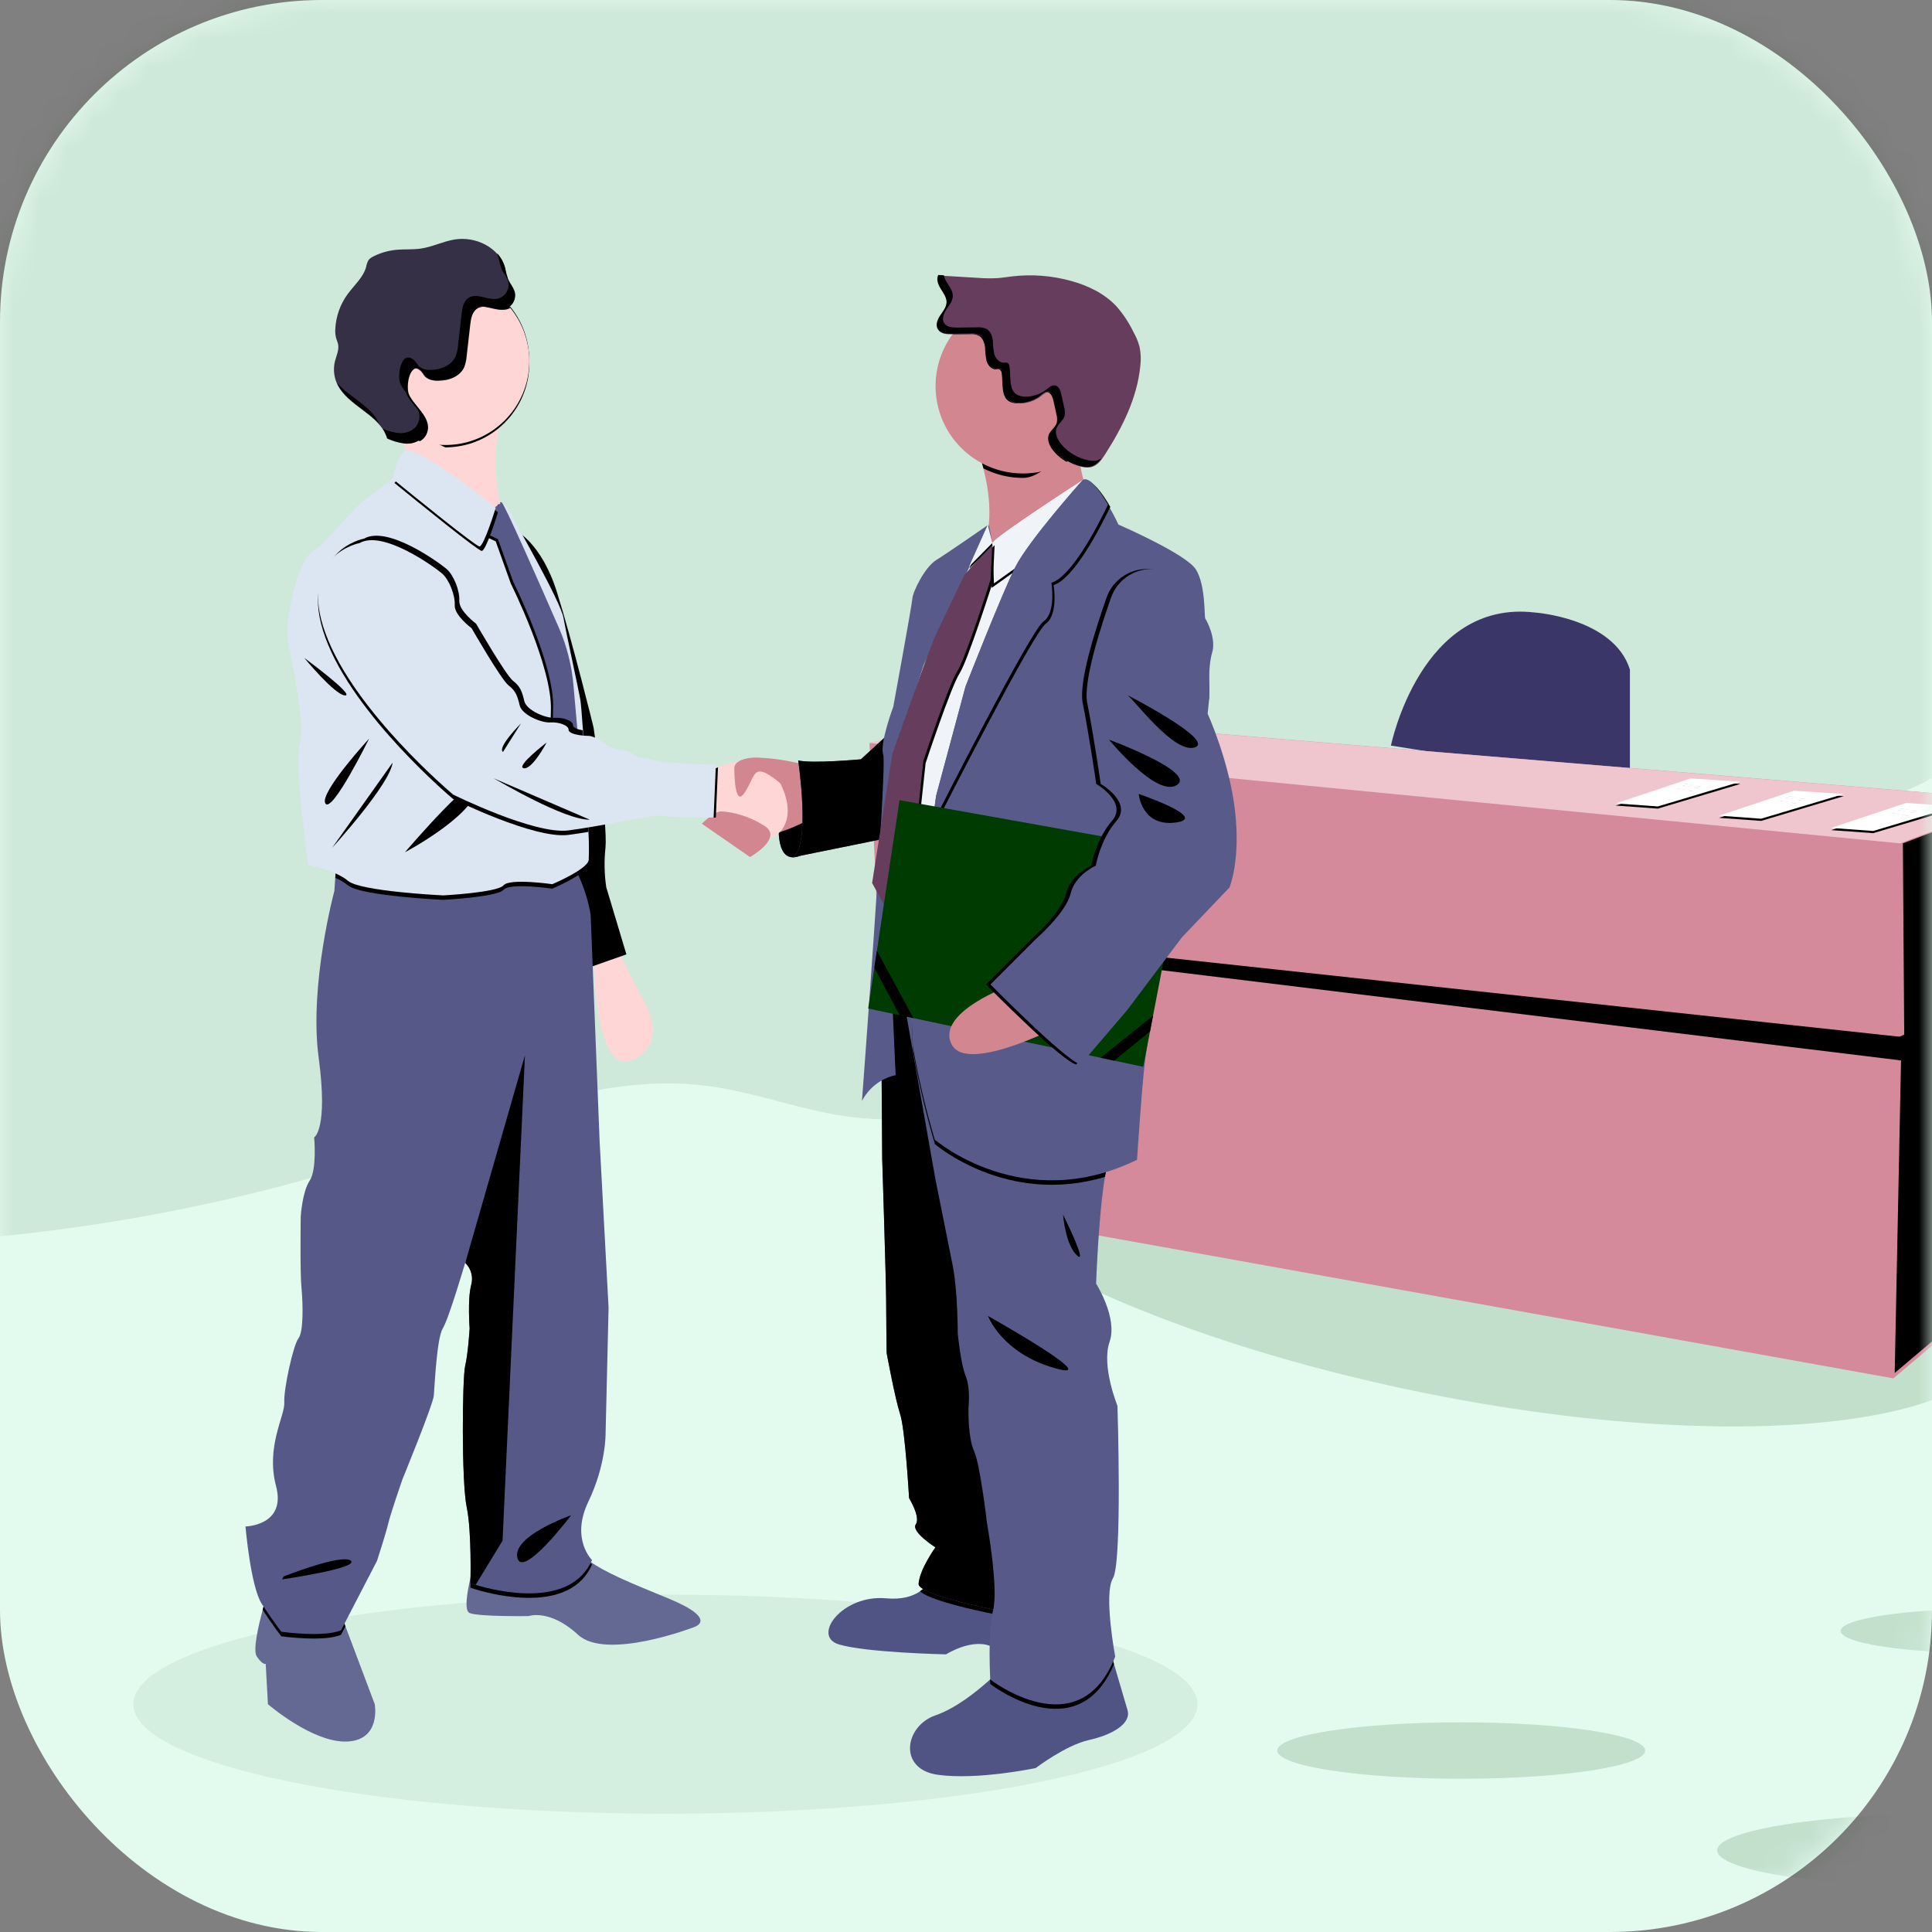 <?xml version="1.0" encoding="utf-8"?>
<svg xmlns="http://www.w3.org/2000/svg" height="72px" version="1.1" viewBox="0 0 72 72" width="72px">
    <rect x="0" y="0" width="72" height="72" fill="#808080" stroke="none"/>
    <title>illu: bike dealer</title>
    <defs>
        <rect height="72" id="path-1" rx="12" width="72" x="0" y="0"/>
        <path d="M8.054,0.1 C7.612,0.17 7.201,0.376 6.758,0.44 L6.758,0.44 C6.439,0.485 6.115,0.455 5.795,0.488 L5.795,0.488 C5.498,0.518 5.209,0.602 4.941,0.734 L4.941,0.734 C4.871,0.764 4.809,0.81 4.76,0.868 L4.76,0.868 C4.714,0.945 4.684,1.03 4.67,1.119 L4.67,1.119 C4.561,1.516 4.217,1.799 3.967,2.13 L3.967,2.13 C3.682,2.508 3.516,2.963 3.493,3.436 L3.493,3.436 C3.483,3.556 3.495,3.677 3.527,3.793 L3.527,3.793 C3.549,3.863 3.582,3.929 3.598,3.999 L3.598,3.999 C3.647,4.215 3.534,4.429 3.479,4.642 L3.479,4.642 C3.41,4.915 3.435,5.202 3.549,5.459 L3.549,5.459 C3.935,6.325 5.206,6.614 5.47,7.522 L5.47,7.522 C5.672,7.615 5.886,7.681 6.105,7.718 L6.105,7.718 C6.123,7.808 6.139,7.899 6.151,7.991 L6.151,7.991 C6.146,7.994 6.14,7.997 6.135,8.001 L6.135,8.001 C5.792,8.335 5.707,8.98 5.707,8.98 L5.707,8.98 L5.666,9.014 C5.526,9.129 5.047,9.517 4.614,9.816 L4.614,9.816 C4.1,10.171 3.243,11.362 2.644,11.717 L2.644,11.717 C2.045,12.073 1.551,14.263 1.68,15.059 L1.68,15.059 C1.81,15.856 2.344,18.088 2.13,18.903 L2.13,18.903 C1.915,19.718 2.451,23.436 2.451,23.436 L2.451,23.436 C2.81,23.504 3.162,23.608 3.501,23.747 L3.501,23.747 L3.49,23.91 L3.458,24.399 C3.458,24.399 2.487,27.909 2.858,30.61 L2.858,30.61 C3.229,33.312 2.687,33.59 2.687,33.59 L2.687,33.59 C2.687,33.59 2.801,34.788 2.516,35.206 L2.516,35.206 C2.231,35.624 2.173,36.542 2.173,36.542 L2.173,36.542 C2.173,36.542 2.144,38.604 2.201,39.186 L2.201,39.186 C2.258,39.769 2.286,40.83 2.087,41.081 L2.087,41.081 C1.887,41.332 1.516,42.974 1.544,43.475 L1.544,43.475 C1.573,43.977 0.83,45.119 1.23,46.595 L1.23,46.595 C1.629,48.071 0.055,48.099 0.055,48.099 L0.055,48.099 C0.055,48.099 0.256,50.352 0.683,50.996 L0.683,50.996 L0.746,51.088 C0.735,51.125 0.725,51.164 0.713,51.206 L0.713,51.206 C0.551,51.794 0.33,52.721 0.484,52.945 L0.484,52.945 C0.712,53.28 0.826,53.224 0.826,53.224 L0.826,53.224 L0.912,54.728 C0.912,54.728 2.625,56.176 3.939,56.121 L3.939,56.121 C5.254,56.066 4.996,54.728 4.996,54.728 L4.996,54.728 L3.877,51.825 L3.839,51.727 L5.082,49.377 C5.082,49.377 5.425,48.347 5.51,47.985 L5.51,47.985 C5.595,47.622 6.06,46.339 6.06,46.339 L6.06,46.339 C6.06,46.339 7.235,43.554 7.26,43.219 L7.26,43.219 C7.284,42.884 7.374,41.075 7.603,40.712 L7.603,40.712 C7.831,40.349 8.459,38.264 8.459,38.264 L8.459,38.264 L8.475,38.278 C8.692,38.491 8.774,38.807 8.689,39.099 L8.689,39.099 C8.545,39.628 8.631,40.714 8.631,40.714 L8.631,40.714 C8.631,40.714 8.574,41.633 8.459,42.107 L8.459,42.107 C8.345,42.581 8.317,46.452 8.517,47.371 L8.517,47.371 C8.677,48.106 8.672,49.483 8.664,50.004 L8.664,50.004 C8.53,50.557 8.412,51.244 8.631,51.326 L8.631,51.326 C9.003,51.466 10.888,51.437 10.888,51.437 L10.888,51.437 C10.888,51.437 11.687,51.158 12.773,52.134 L12.773,52.134 C13.859,53.109 17.199,51.856 17.199,51.856 L17.199,51.856 C17.199,51.856 18.227,51.576 16.199,50.77 L16.199,50.77 C14.784,50.207 13.871,49.831 13.273,49.43 L13.273,49.43 C13.287,49.403 13.302,49.377 13.314,49.349 L13.314,49.349 C13.314,49.349 12.486,48.565 13.171,47.177 L13.171,47.177 C13.857,45.788 13.829,44.614 13.829,44.614 L13.829,44.614 L13.943,39.935 L13.6,33.722 L13.335,27.203 L13.382,27.187 C13.427,28.386 13.661,31.239 14.886,30.686 L14.886,30.686 C16.428,29.99 15.114,28.179 15.114,28.179 L15.114,28.179 L14.422,26.83 L14.629,26.759 L13.854,24.256 C13.78,23.768 13.77,23.272 13.825,22.781 L13.825,22.781 C13.84,22.493 13.834,22.205 13.807,21.919 L13.807,21.919 C14.821,21.742 15.793,21.554 15.967,21.597 L15.967,21.597 C16.173,21.647 17.323,21.656 17.776,21.658 L17.776,21.658 C17.628,21.774 17.509,21.888 17.509,21.888 L17.509,21.888 L19.351,23.128 C19.351,23.128 19.976,22.786 20.106,22.424 L20.106,22.424 C20.234,22.392 20.353,22.328 20.451,22.24 L20.451,22.24 C20.471,22.668 20.584,23.131 20.98,23.142 L20.98,23.142 C21.079,23.144 21.177,23.125 21.268,23.085 L21.268,23.085 L24.28,22.489 L24.021,24.104 L24.201,24.424 C24.11,25.786 24.006,27.232 23.914,28.504 L23.914,28.504 L23.871,28.782 L23.893,28.787 C23.75,30.745 23.635,32.229 23.635,32.229 L23.635,32.229 C23.804,31.908 24.066,31.644 24.386,31.474 L24.386,31.474 L24.406,34.38 C24.406,34.38 24.557,38.976 24.557,39.602 L24.557,39.602 C24.557,40.229 24.577,41.629 24.577,41.629 L24.577,41.629 C24.577,41.629 24.9,43.341 25.092,43.905 L25.092,43.905 C25.283,44.469 25.434,47.039 25.434,47.039 L25.434,47.039 C25.434,47.039 25.885,47.749 25.692,48.018 L25.692,48.018 C25.499,48.287 26.442,48.874 26.442,48.874 L26.442,48.874 C26.442,48.874 25.842,49.688 25.798,50.232 L25.798,50.232 C25.794,50.295 25.855,50.361 25.967,50.428 L25.967,50.428 C25.932,50.456 25.896,50.485 25.855,50.512 L25.855,50.512 C25.577,50.698 25.17,50.827 24.557,50.774 L24.557,50.774 C22.885,50.627 21.707,52.174 22.735,52.487 L22.735,52.487 C23.764,52.8 26.848,52.863 26.848,52.863 L26.848,52.863 C26.848,52.863 27.782,52.281 28.513,52.543 L28.513,52.543 C28.502,53.156 28.532,53.718 28.537,53.792 L28.537,53.792 L28.529,53.799 C28.092,54.191 27.255,54.865 26.439,55.14 L26.439,55.14 C25.264,55.536 25.003,57.145 26.524,57.354 L26.524,57.354 C28.045,57.562 30.273,57.103 30.273,57.103 L30.273,57.103 C30.273,57.103 31.429,56.247 32.307,56.059 L32.307,56.059 C33.186,55.871 33.936,55.453 33.786,54.952 L33.786,54.952 C33.688,54.632 33.436,53.792 33.266,53.228 L33.266,53.228 C33.256,53.194 33.247,53.162 33.237,53.13 L33.237,53.13 C33.263,53.072 33.29,53.011 33.314,52.948 L33.314,52.948 C33.314,52.948 32.865,50.609 33.229,50.024 L33.229,50.024 C33.593,49.44 33.4,43.59 33.4,43.59 L33.4,43.59 C33.4,43.59 32.778,42.107 33.101,41.209 L33.101,41.209 C33.423,40.312 32.586,39.037 32.586,39.037 L32.586,39.037 C32.586,39.037 32.678,36.482 32.922,35.058 L32.922,35.058 C32.933,34.997 32.944,34.939 32.955,34.882 L32.955,34.882 C33.365,34.76 33.764,34.606 34.149,34.42 L34.149,34.42 C34.149,34.42 34.364,31.203 34.492,30.472 L34.492,30.472 C34.505,30.404 34.522,30.293 34.544,30.149 L34.544,30.149 L34.642,29.633 L34.757,29.046 L35.149,27.043 L35.856,26.128 L37.677,24.268 C37.677,24.268 38.115,23.285 37.901,21.425 L37.901,21.425 C37.689,19.567 36.852,17.793 36.852,17.793 L36.852,17.793 L36.916,17.167 C36.916,17.167 36.929,16.853 36.909,16.383 L36.909,16.383 C36.911,16.09 36.949,15.798 37.023,15.514 L37.023,15.514 C37.195,14.97 36.809,14.302 36.766,14.241 L36.766,14.241 C36.723,14.179 36.787,12.987 36.401,12.403 L36.401,12.403 C36.016,11.818 33.446,10.731 33.446,10.731 L33.446,10.731 C33.446,10.731 33.308,10.442 33.113,10.105 L33.113,10.105 L33.131,10.07 C32.971,9.781 32.774,9.515 32.543,9.278 L32.543,9.278 C32.386,9.11 32.234,9.014 32.111,9.061 L32.111,9.061 C32.062,8.898 32.024,8.732 31.998,8.564 L31.998,8.564 C32.023,8.571 32.05,8.578 32.075,8.583 L32.075,8.583 C32.181,8.607 32.291,8.61 32.399,8.591 L32.399,8.591 C32.637,8.537 32.796,8.322 32.929,8.121 L32.929,8.121 C33.593,7.112 34.165,6.006 34.281,4.812 L34.281,4.812 C34.313,4.568 34.301,4.321 34.247,4.081 L34.247,4.081 C34.192,3.895 34.115,3.716 34.018,3.548 L34.018,3.548 C33.847,3.203 33.629,2.882 33.372,2.595 L33.372,2.595 C32.914,2.113 32.284,1.818 31.636,1.644 L31.636,1.644 C30.905,1.448 30.145,1.391 29.393,1.477 L29.393,1.477 C29.197,1.499 29.002,1.531 28.806,1.544 L28.806,1.544 C28.557,1.555 28.308,1.551 28.06,1.531 L28.06,1.531 L26.779,1.457 L26.773,1.437 L26.559,1.425 C26.475,1.592 26.559,1.791 26.664,1.948 L26.664,1.948 C26.769,2.104 26.889,2.268 26.881,2.453 L26.881,2.453 C26.872,2.638 26.738,2.787 26.633,2.943 L26.633,2.943 C26.528,3.098 26.449,3.302 26.553,3.455 L26.553,3.455 C26.568,3.476 26.586,3.495 26.605,3.511 L26.605,3.511 C26.716,3.626 26.909,3.639 27.076,3.637 L27.076,3.637 L27.106,3.637 C26.684,4.192 26.456,4.871 26.457,5.568 L26.457,5.568 C26.462,6.783 27.146,7.893 28.228,8.445 L28.228,8.445 C28.247,8.508 28.265,8.574 28.283,8.641 L28.283,8.641 C28.477,9.328 28.546,10.045 28.488,10.758 L28.488,10.758 L28.466,10.807 L28.452,10.755 C28.452,10.755 26.942,11.779 26.494,12.05 L26.494,12.05 C26.045,12.322 25.595,13.241 25.573,13.492 L25.573,13.492 C25.552,13.742 24.845,17.523 24.845,17.523 L24.845,17.523 C24.701,17.904 24.583,18.294 24.49,18.69 L24.49,18.69 L23.588,19.483 C23.588,19.483 21.728,19.65 21.189,19.525 L21.189,19.525 L21.205,19.628 C20.73,19.52 20.246,19.454 19.76,19.433 L19.76,19.433 C19.494,19.398 19.224,19.435 18.976,19.537 L18.976,19.537 L18.958,19.546 L18.943,19.553 C18.659,19.592 18.383,19.67 18.12,19.784 L18.12,19.784 C18.089,19.797 18.061,19.81 18.033,19.822 L18.033,19.822 L18.039,19.694 L16.026,19.59 L14.998,19.382 C14.998,19.382 14.633,19.088 14.419,19.131 L14.419,19.131 C14.205,19.174 13.755,18.88 13.755,18.88 L13.755,18.88 C13.653,18.8 13.542,18.731 13.424,18.675 L13.424,18.675 C13.39,18.438 13.368,18.294 13.368,18.294 L13.368,18.294 C13.368,18.294 12.568,15.119 11.969,13.253 L11.969,13.253 C11.567,12.006 10.99,11.392 10.649,11.125 L10.649,11.125 C10.497,10.861 10.397,10.69 10.397,10.69 L10.397,10.69 C10.332,10.461 9.971,9.945 9.879,9.932 L9.879,9.932 C9.865,9.909 9.854,9.897 9.848,9.897 L9.848,9.897 C9.828,9.895 9.808,9.898 9.79,9.906 L9.79,9.906 C9.622,9.068 9.524,8.017 9.781,7.101 L9.781,7.101 C10.495,6.515 10.91,5.64 10.911,4.716 L10.911,4.716 L10.911,4.675 L10.911,4.633 C10.911,3.905 10.654,3.201 10.184,2.645 L10.184,2.645 L10.151,2.608 C10.159,2.601 10.168,2.594 10.176,2.587 L10.176,2.587 C10.326,2.465 10.397,2.271 10.361,2.082 L10.361,2.082 C10.317,1.894 10.17,1.746 10.095,1.568 L10.095,1.568 C10.049,1.431 10.013,1.291 9.986,1.149 L9.986,1.149 C9.928,0.947 9.823,0.763 9.678,0.611 L9.678,0.611 L9.692,0.65 C9.369,0.287 8.85,0.077 8.34,0.077 L8.34,0.077 C8.244,0.077 8.148,0.085 8.054,0.1 L8.054,0.1 Z M9.798,9.928 C9.804,9.933 9.811,9.937 9.818,9.941 L9.818,9.941 L9.803,9.951 C9.801,9.944 9.799,9.936 9.798,9.928 L9.798,9.928 Z M27.995,12.114 L27.645,12.506 L27.763,12.259 L27.808,12.217 L27.737,12.37 L27.995,12.114 Z M25.991,15.973 L26.069,15.81 C26.001,15.99 25.929,16.184 25.853,16.385 L25.853,16.385 L25.991,15.973 Z" id="path-3"/>
        <polygon id="path-5" points="0 81.177 106.909 81.177 106.909 0.041 0 0.041"/>
    </defs>
    <g fill="none" fill-rule="evenodd" id="05---Desktop-pages-v2" stroke="none" stroke-width="1">
        <g id="1.0---Homepage" transform="translate(-1039, -751)">
            <g id="Group-6" transform="translate(1029, 742)">
                <g id="illu:-bike-dealer" transform="translate(10, 9)">
                    <mask fill="white" id="mask-2">
                        <use href="#path-1"/>
                    </mask>
                    <use fill="#E3FBEF" href="#path-1" id="Mask"/>
                    <g id="Group-364" mask="url(#mask-2)">
                        <g transform="translate(-24, -10)">
                            <g id="Group-59" transform="translate(6.659, 0.742)">
                                <path d="M98.89,22.76 C98.872,22.847 98.854,22.934 98.833,23.02 C98.191,25.983 97.142,28.837 95.581,31.458 C95.529,31.546 95.477,31.633 95.424,31.72 C94.395,33.406 93.163,34.961 91.757,36.349 C90.979,37.116 90.131,37.846 89.123,38.372 C87.71,39.11 86.058,39.41 84.434,39.654 C82.748,39.91 81.038,40.123 79.333,40.354 C78.728,40.434 78.125,40.519 77.527,40.609 C75.88,40.853 74.244,41.135 72.648,41.509 C70.675,41.97 68.763,42.575 66.956,43.424 C66.812,43.49 66.669,43.559 66.528,43.632 C66.387,43.703 66.245,43.774 66.106,43.846 C65.967,43.919 65.83,43.991 65.694,44.066 C65.623,44.104 65.553,44.142 65.483,44.182 C65.414,44.223 65.345,44.258 65.278,44.297 C65.074,44.411 64.874,44.527 64.674,44.645 L64.667,44.649 C64.534,44.727 64.404,44.806 64.275,44.885 C63.537,45.334 62.814,45.802 62.091,46.273 L61.637,46.567 L60.933,47.022 C60.796,47.111 60.656,47.2 60.518,47.288 C60.42,47.353 60.322,47.418 60.215,47.484 C59.702,47.807 59.182,48.125 58.648,48.427 C58.522,48.5 58.395,48.572 58.267,48.643 C57.188,49.244 56.061,49.753 54.896,50.162 L54.88,50.168 C54.294,50.373 53.697,50.541 53.09,50.674 C52.741,50.75 52.39,50.813 52.036,50.861 C51.088,50.995 50.127,51.008 49.176,50.901 C47.309,50.684 45.559,49.968 43.693,49.726 C39.85,49.236 36.118,50.814 32.505,52.049 C31.617,52.353 30.722,52.637 29.82,52.902 C29.221,53.08 28.62,53.247 28.013,53.409 C24.3,54.39 20.51,55.054 16.684,55.395 C15.085,55.552 13.476,55.588 11.871,55.502 C11.261,55.465 10.658,55.404 10.065,55.306 C8.038,54.993 6.148,54.336 4.623,53.132 C3.373,52.144 2.479,50.857 1.799,49.509 C1.102,48.134 0.61,46.665 0.339,45.148 C0.302,44.941 0.268,44.734 0.241,44.526 C0.192,44.171 0.155,43.814 0.131,43.455 C-0.001,41.541 0.228,39.619 0.805,37.79 C1.451,35.741 2.528,33.775 3.002,31.711 C3.022,31.624 3.04,31.536 3.058,31.45 C3.123,31.136 3.171,30.819 3.202,30.501 C3.444,27.965 2.517,25.492 1.789,23.012 C1.764,22.925 1.738,22.838 1.714,22.751 C1.635,22.476 1.56,22.201 1.488,21.926 C0.815,19.303 0.628,16.496 1.228,13.878 C1.247,13.791 1.269,13.704 1.291,13.618 C1.692,11.963 2.448,10.416 3.506,9.081 C4.63,7.671 6.105,6.497 7.682,5.466 C8.45,4.963 9.245,4.494 10.065,4.057 C10.653,3.744 11.255,3.447 11.871,3.167 C16.811,0.915 22.447,-0.185 28.019,0.058 C28.313,0.07 28.607,0.086 28.901,0.108 C29.194,0.129 29.516,0.155 29.823,0.183 C33.413,0.532 36.906,1.373 40.374,2.292 C41.537,2.601 42.697,2.917 43.856,3.227 C44.372,3.365 44.887,3.502 45.403,3.635 C47.931,4.288 50.495,4.879 53.092,5.321 C53.693,5.425 54.295,5.52 54.898,5.605 C56.99,5.912 59.099,6.091 61.213,6.141 C62.035,6.157 62.857,6.15 63.68,6.119 C64.095,6.104 64.51,6.082 64.926,6.052 C69.22,5.749 73.37,4.736 77.527,3.791 C78.128,3.653 78.73,3.518 79.333,3.385 C80.125,3.211 80.916,3.042 81.711,2.887 C86.659,1.914 91.069,2.473 95.67,4.48 C96.715,4.935 97.76,5.486 98.401,6.34 C99.041,7.195 99.202,8.245 99.321,9.258 C99.491,10.702 99.601,12.164 99.643,13.634 C99.643,13.72 99.643,13.807 99.649,13.894 C99.716,16.863 99.494,19.86 98.89,22.76" fill="#003B01" id="Fill-1" opacity="0.097"/>
                                <path d="M51.033,50.716 C51.736,47.274 61.489,46.36 72.815,48.675 C84.142,50.99 92.754,55.656 92.051,59.098 C91.347,62.54 81.595,63.454 70.268,61.139 C58.941,58.825 50.329,54.158 51.033,50.716" fill="#003B01" id="Fill-11" opacity="0.148"/>
                                <path d="M69.177,37.044 C69.177,37.044 70.29,31.579 74.541,32.085 C74.541,32.085 77.479,32.287 78.083,34.21 L78.083,38.461 L69.177,37.044 Z" fill="#3A3768" id="Fill-13"/>
                                <polygon fill="#D48A9B" id="Fill-15" points="92.456 39.069 54.602 35.93 49.744 36.943 50.048 43.724 50.379 43.764 50.756 53.947 87.901 60.626 91.849 57.286 91.849 46.248 92.354 45.951"/>
                                <polygon fill="#000000" id="Fill-17" points="92.507 39.069 92.405 45.951 88.306 47.874 88.255 40.688"/>
                                <polygon fill="#000000" id="Fill-19" points="91.849 46.254 91.899 57.085 87.951 60.425 88.205 47.874"/>
                                <polygon fill="#000000" id="Fill-21" points="50.43 44.17 88.235 48.783 88.255 47.907 50.401 43.825"/>
                                <polygon fill="#000000" id="Fill-23" points="91.849 46.652 91.849 46.254 88.103 47.907 88.103 48.785"/>
                                <polygon fill="#EFC6CD" id="Fill-25" points="49.693 36.943 54.551 35.93 92.405 39.069 88.154 40.688"/>
                                <polygon fill="#000000" id="Fill-27" points="88.373 39.264 90.23 39.385 87.151 40.307 85.584 40.194"/>
                                <polygon fill="#FFFFFF" id="Fill-29" points="88.373 39.182 90.23 39.304 87.151 40.226 85.584 40.113"/>
                                <path d="M88.15,39.391 C88.224,39.36 88.301,39.419 88.379,39.434 C88.424,39.443 88.471,39.434 88.516,39.443 C88.607,39.455 88.697,39.515 88.784,39.485" fill="#D3DAE1" id="Fill-31"/>
                                <path d="M88.054,39.447 C88.127,39.416 88.205,39.474 88.283,39.49 C88.329,39.498 88.375,39.49 88.419,39.498 C88.511,39.51 88.601,39.571 88.688,39.541" fill="#D3DAE1" id="Fill-33"/>
                                <path d="M87.833,39.558 C87.906,39.527 87.985,39.586 88.063,39.601 C88.107,39.609 88.154,39.601 88.198,39.609 C88.29,39.622 88.38,39.683 88.467,39.652" fill="#D3DAE1" id="Fill-35"/>
                                <polygon fill="#000000" id="Fill-37" points="80.343 38.349 82.201 38.472 79.122 39.393 77.554 39.279"/>
                                <polygon fill="#FFFFFF" id="Fill-39" points="80.343 38.269 82.201 38.39 79.122 39.312 77.554 39.199"/>
                                <path d="M80.121,38.477 C80.194,38.446 80.271,38.505 80.35,38.521 C80.395,38.528 80.441,38.521 80.486,38.528 C80.577,38.541 80.667,38.602 80.754,38.571" fill="#D3DAE1" id="Fill-41"/>
                                <path d="M80.025,38.533 C80.097,38.502 80.175,38.561 80.254,38.575 C80.299,38.584 80.345,38.575 80.39,38.584 C80.481,38.597 80.571,38.658 80.658,38.626" fill="#D3DAE1" id="Fill-43"/>
                                <path d="M79.803,38.644 C79.877,38.613 79.955,38.672 80.034,38.687 C80.078,38.696 80.125,38.687 80.169,38.696 C80.261,38.708 80.351,38.769 80.437,38.738" fill="#D3DAE1" id="Fill-45"/>
                                <polygon fill="#000000" id="Fill-47" points="84.194 38.806 86.053 38.928 82.974 39.85 81.405 39.737"/>
                                <polygon fill="#FFFFFF" id="Fill-49" points="84.194 38.726 86.053 38.848 82.974 39.769 81.405 39.655"/>
                                <path d="M83.972,38.935 C84.045,38.903 84.124,38.962 84.202,38.977 C84.246,38.986 84.292,38.977 84.337,38.986 C84.428,38.997 84.519,39.059 84.605,39.028" fill="#D3DAE1" id="Fill-51"/>
                                <path d="M83.876,38.99 C83.949,38.958 84.028,39.018 84.106,39.033 C84.15,39.041 84.196,39.033 84.241,39.041 C84.332,39.053 84.423,39.115 84.51,39.084" fill="#D3DAE1" id="Fill-53"/>
                                <path d="M83.656,39.101 C83.728,39.07 83.806,39.129 83.885,39.144 C83.93,39.152 83.976,39.144 84.021,39.152 C84.112,39.165 84.202,39.226 84.289,39.195" fill="#D3DAE1" id="Fill-55"/>
                                <path d="M42.138,68.686 C53.088,68.686 61.965,70.514 61.965,72.768 C61.965,75.022 53.088,76.849 42.138,76.849 C31.187,76.849 22.311,75.022 22.311,72.768 C22.311,70.514 31.187,68.686 42.138,68.686" fill="#003B01" id="Fill-57" opacity="0.068"/>
                            </g>
                            <g id="Group-62" transform="translate(32.608, 18.662)">
                                <mask fill="white" id="mask-4">
                                    <use href="#path-3"/>
                                </mask>
                                <g id="Clip-61"/>
                                <path d="M8.054,0.1 C7.612,0.17 7.201,0.376 6.758,0.44 L6.758,0.44 C6.439,0.485 6.115,0.455 5.795,0.488 L5.795,0.488 C5.498,0.518 5.209,0.602 4.941,0.734 L4.941,0.734 C4.871,0.764 4.809,0.81 4.76,0.868 L4.76,0.868 C4.714,0.945 4.684,1.03 4.67,1.119 L4.67,1.119 C4.561,1.516 4.217,1.799 3.967,2.13 L3.967,2.13 C3.682,2.508 3.516,2.963 3.493,3.436 L3.493,3.436 C3.483,3.556 3.495,3.677 3.527,3.793 L3.527,3.793 C3.549,3.863 3.582,3.929 3.598,3.999 L3.598,3.999 C3.647,4.215 3.534,4.429 3.479,4.642 L3.479,4.642 C3.41,4.915 3.435,5.202 3.549,5.459 L3.549,5.459 C3.935,6.325 5.206,6.614 5.47,7.522 L5.47,7.522 C5.672,7.615 5.886,7.681 6.105,7.718 L6.105,7.718 C6.123,7.808 6.139,7.899 6.151,7.991 L6.151,7.991 C6.146,7.994 6.14,7.997 6.135,8.001 L6.135,8.001 C5.792,8.335 5.707,8.98 5.707,8.98 L5.707,8.98 L5.666,9.014 C5.526,9.129 5.047,9.517 4.614,9.816 L4.614,9.816 C4.1,10.171 3.243,11.362 2.644,11.717 L2.644,11.717 C2.045,12.073 1.551,14.263 1.68,15.059 L1.68,15.059 C1.81,15.856 2.344,18.088 2.13,18.903 L2.13,18.903 C1.915,19.718 2.451,23.436 2.451,23.436 L2.451,23.436 C2.81,23.504 3.162,23.608 3.501,23.747 L3.501,23.747 L3.49,23.91 L3.458,24.399 C3.458,24.399 2.487,27.909 2.858,30.61 L2.858,30.61 C3.229,33.312 2.687,33.59 2.687,33.59 L2.687,33.59 C2.687,33.59 2.801,34.788 2.516,35.206 L2.516,35.206 C2.231,35.624 2.173,36.542 2.173,36.542 L2.173,36.542 C2.173,36.542 2.144,38.604 2.201,39.186 L2.201,39.186 C2.258,39.769 2.286,40.83 2.087,41.081 L2.087,41.081 C1.887,41.332 1.516,42.974 1.544,43.475 L1.544,43.475 C1.573,43.977 0.83,45.119 1.23,46.595 L1.23,46.595 C1.629,48.071 0.055,48.099 0.055,48.099 L0.055,48.099 C0.055,48.099 0.256,50.352 0.683,50.996 L0.683,50.996 L0.746,51.088 C0.735,51.125 0.725,51.164 0.713,51.206 L0.713,51.206 C0.551,51.794 0.33,52.721 0.484,52.945 L0.484,52.945 C0.712,53.28 0.826,53.224 0.826,53.224 L0.826,53.224 L0.912,54.728 C0.912,54.728 2.625,56.176 3.939,56.121 L3.939,56.121 C5.254,56.066 4.996,54.728 4.996,54.728 L4.996,54.728 L3.877,51.825 L3.839,51.727 L5.082,49.377 C5.082,49.377 5.425,48.347 5.51,47.985 L5.51,47.985 C5.595,47.622 6.06,46.339 6.06,46.339 L6.06,46.339 C6.06,46.339 7.235,43.554 7.26,43.219 L7.26,43.219 C7.284,42.884 7.374,41.075 7.603,40.712 L7.603,40.712 C7.831,40.349 8.459,38.264 8.459,38.264 L8.459,38.264 L8.475,38.278 C8.692,38.491 8.774,38.807 8.689,39.099 L8.689,39.099 C8.545,39.628 8.631,40.714 8.631,40.714 L8.631,40.714 C8.631,40.714 8.574,41.633 8.459,42.107 L8.459,42.107 C8.345,42.581 8.317,46.452 8.517,47.371 L8.517,47.371 C8.677,48.106 8.672,49.483 8.664,50.004 L8.664,50.004 C8.53,50.557 8.412,51.244 8.631,51.326 L8.631,51.326 C9.003,51.466 10.888,51.437 10.888,51.437 L10.888,51.437 C10.888,51.437 11.687,51.158 12.773,52.134 L12.773,52.134 C13.859,53.109 17.199,51.856 17.199,51.856 L17.199,51.856 C17.199,51.856 18.227,51.576 16.199,50.77 L16.199,50.77 C14.784,50.207 13.871,49.831 13.273,49.43 L13.273,49.43 C13.287,49.403 13.302,49.377 13.314,49.349 L13.314,49.349 C13.314,49.349 12.486,48.565 13.171,47.177 L13.171,47.177 C13.857,45.788 13.829,44.614 13.829,44.614 L13.829,44.614 L13.943,39.935 L13.6,33.722 L13.335,27.203 L13.382,27.187 C13.427,28.386 13.661,31.239 14.886,30.686 L14.886,30.686 C16.428,29.99 15.114,28.179 15.114,28.179 L15.114,28.179 L14.422,26.83 L14.629,26.759 L13.854,24.256 C13.78,23.768 13.77,23.272 13.825,22.781 L13.825,22.781 C13.84,22.493 13.834,22.205 13.807,21.919 L13.807,21.919 C14.821,21.742 15.793,21.554 15.967,21.597 L15.967,21.597 C16.173,21.647 17.323,21.656 17.776,21.658 L17.776,21.658 C17.628,21.774 17.509,21.888 17.509,21.888 L17.509,21.888 L19.351,23.128 C19.351,23.128 19.976,22.786 20.106,22.424 L20.106,22.424 C20.234,22.392 20.353,22.328 20.451,22.24 L20.451,22.24 C20.471,22.668 20.584,23.131 20.98,23.142 L20.98,23.142 C21.079,23.144 21.177,23.125 21.268,23.085 L21.268,23.085 L24.28,22.489 L24.021,24.104 L24.201,24.424 C24.11,25.786 24.006,27.232 23.914,28.504 L23.914,28.504 L23.871,28.782 L23.893,28.787 C23.75,30.745 23.635,32.229 23.635,32.229 L23.635,32.229 C23.804,31.908 24.066,31.644 24.386,31.474 L24.386,31.474 L24.406,34.38 C24.406,34.38 24.557,38.976 24.557,39.602 L24.557,39.602 C24.557,40.229 24.577,41.629 24.577,41.629 L24.577,41.629 C24.577,41.629 24.9,43.341 25.092,43.905 L25.092,43.905 C25.283,44.469 25.434,47.039 25.434,47.039 L25.434,47.039 C25.434,47.039 25.885,47.749 25.692,48.018 L25.692,48.018 C25.499,48.287 26.442,48.874 26.442,48.874 L26.442,48.874 C26.442,48.874 25.842,49.688 25.798,50.232 L25.798,50.232 C25.794,50.295 25.855,50.361 25.967,50.428 L25.967,50.428 C25.932,50.456 25.896,50.485 25.855,50.512 L25.855,50.512 C25.577,50.698 25.17,50.827 24.557,50.774 L24.557,50.774 C22.885,50.627 21.707,52.174 22.735,52.487 L22.735,52.487 C23.764,52.8 26.848,52.863 26.848,52.863 L26.848,52.863 C26.848,52.863 27.782,52.281 28.513,52.543 L28.513,52.543 C28.502,53.156 28.532,53.718 28.537,53.792 L28.537,53.792 L28.529,53.799 C28.092,54.191 27.255,54.865 26.439,55.14 L26.439,55.14 C25.264,55.536 25.003,57.145 26.524,57.354 L26.524,57.354 C28.045,57.562 30.273,57.103 30.273,57.103 L30.273,57.103 C30.273,57.103 31.429,56.247 32.307,56.059 L32.307,56.059 C33.186,55.871 33.936,55.453 33.786,54.952 L33.786,54.952 C33.688,54.632 33.436,53.792 33.266,53.228 L33.266,53.228 C33.256,53.194 33.247,53.162 33.237,53.13 L33.237,53.13 C33.263,53.072 33.29,53.011 33.314,52.948 L33.314,52.948 C33.314,52.948 32.865,50.609 33.229,50.024 L33.229,50.024 C33.593,49.44 33.4,43.59 33.4,43.59 L33.4,43.59 C33.4,43.59 32.778,42.107 33.101,41.209 L33.101,41.209 C33.423,40.312 32.586,39.037 32.586,39.037 L32.586,39.037 C32.586,39.037 32.678,36.482 32.922,35.058 L32.922,35.058 C32.933,34.997 32.944,34.939 32.955,34.882 L32.955,34.882 C33.365,34.76 33.764,34.606 34.149,34.42 L34.149,34.42 C34.149,34.42 34.364,31.203 34.492,30.472 L34.492,30.472 C34.505,30.404 34.522,30.293 34.544,30.149 L34.544,30.149 L34.642,29.633 L34.757,29.046 L35.149,27.043 L35.856,26.128 L37.677,24.268 C37.677,24.268 38.115,23.285 37.901,21.425 L37.901,21.425 C37.689,19.567 36.852,17.793 36.852,17.793 L36.852,17.793 L36.916,17.167 C36.916,17.167 36.929,16.853 36.909,16.383 L36.909,16.383 C36.911,16.09 36.949,15.798 37.023,15.514 L37.023,15.514 C37.195,14.97 36.809,14.302 36.766,14.241 L36.766,14.241 C36.723,14.179 36.787,12.987 36.401,12.403 L36.401,12.403 C36.016,11.818 33.446,10.731 33.446,10.731 L33.446,10.731 C33.446,10.731 33.308,10.442 33.113,10.105 L33.113,10.105 L33.131,10.07 C32.971,9.781 32.774,9.515 32.543,9.278 L32.543,9.278 C32.386,9.11 32.234,9.014 32.111,9.061 L32.111,9.061 C32.062,8.898 32.024,8.732 31.998,8.564 L31.998,8.564 C32.023,8.571 32.05,8.578 32.075,8.583 L32.075,8.583 C32.181,8.607 32.291,8.61 32.399,8.591 L32.399,8.591 C32.637,8.537 32.796,8.322 32.929,8.121 L32.929,8.121 C33.593,7.112 34.165,6.006 34.281,4.812 L34.281,4.812 C34.313,4.568 34.301,4.321 34.247,4.081 L34.247,4.081 C34.192,3.895 34.115,3.716 34.018,3.548 L34.018,3.548 C33.847,3.203 33.629,2.882 33.372,2.595 L33.372,2.595 C32.914,2.113 32.284,1.818 31.636,1.644 L31.636,1.644 C30.905,1.448 30.145,1.391 29.393,1.477 L29.393,1.477 C29.197,1.499 29.002,1.531 28.806,1.544 L28.806,1.544 C28.557,1.555 28.308,1.551 28.06,1.531 L28.06,1.531 L26.779,1.457 L26.773,1.437 L26.559,1.425 C26.475,1.592 26.559,1.791 26.664,1.948 L26.664,1.948 C26.769,2.104 26.889,2.268 26.881,2.453 L26.881,2.453 C26.872,2.638 26.738,2.787 26.633,2.943 L26.633,2.943 C26.528,3.098 26.449,3.302 26.553,3.455 L26.553,3.455 C26.568,3.476 26.586,3.495 26.605,3.511 L26.605,3.511 C26.716,3.626 26.909,3.639 27.076,3.637 L27.076,3.637 L27.106,3.637 C26.684,4.192 26.456,4.871 26.457,5.568 L26.457,5.568 C26.462,6.783 27.146,7.893 28.228,8.445 L28.228,8.445 C28.247,8.508 28.265,8.574 28.283,8.641 L28.283,8.641 C28.477,9.328 28.546,10.045 28.488,10.758 L28.488,10.758 L28.466,10.807 L28.452,10.755 C28.452,10.755 26.942,11.779 26.494,12.05 L26.494,12.05 C26.045,12.322 25.595,13.241 25.573,13.492 L25.573,13.492 C25.552,13.742 24.845,17.523 24.845,17.523 L24.845,17.523 C24.701,17.904 24.583,18.294 24.49,18.69 L24.49,18.69 L23.588,19.483 C23.588,19.483 21.728,19.65 21.189,19.525 L21.189,19.525 L21.205,19.628 C20.73,19.52 20.246,19.454 19.76,19.433 L19.76,19.433 C19.494,19.398 19.224,19.435 18.976,19.537 L18.976,19.537 L18.958,19.546 L18.943,19.553 C18.659,19.592 18.383,19.67 18.12,19.784 L18.12,19.784 C18.089,19.797 18.061,19.81 18.033,19.822 L18.033,19.822 L18.039,19.694 L16.026,19.59 L14.998,19.382 C14.998,19.382 14.633,19.088 14.419,19.131 L14.419,19.131 C14.205,19.174 13.755,18.88 13.755,18.88 L13.755,18.88 C13.653,18.8 13.542,18.731 13.424,18.675 L13.424,18.675 C13.39,18.438 13.368,18.294 13.368,18.294 L13.368,18.294 C13.368,18.294 12.568,15.119 11.969,13.253 L11.969,13.253 C11.567,12.006 10.99,11.392 10.649,11.125 L10.649,11.125 C10.497,10.861 10.397,10.69 10.397,10.69 L10.397,10.69 C10.332,10.461 9.971,9.945 9.879,9.932 L9.879,9.932 C9.865,9.909 9.854,9.897 9.848,9.897 L9.848,9.897 C9.828,9.895 9.808,9.898 9.79,9.906 L9.79,9.906 C9.622,9.068 9.524,8.017 9.781,7.101 L9.781,7.101 C10.495,6.515 10.91,5.64 10.911,4.716 L10.911,4.716 L10.911,4.675 L10.911,4.633 C10.911,3.905 10.654,3.201 10.184,2.645 L10.184,2.645 L10.151,2.608 C10.159,2.601 10.168,2.594 10.176,2.587 L10.176,2.587 C10.326,2.465 10.397,2.271 10.361,2.082 L10.361,2.082 C10.317,1.894 10.17,1.746 10.095,1.568 L10.095,1.568 C10.049,1.431 10.013,1.291 9.986,1.149 L9.986,1.149 C9.928,0.947 9.823,0.763 9.678,0.611 L9.678,0.611 L9.692,0.65 C9.369,0.287 8.85,0.077 8.34,0.077 L8.34,0.077 C8.244,0.077 8.148,0.085 8.054,0.1 L8.054,0.1 Z M9.798,9.928 C9.804,9.933 9.811,9.937 9.818,9.941 L9.818,9.941 L9.803,9.951 C9.801,9.944 9.799,9.936 9.798,9.928 L9.798,9.928 Z M27.995,12.114 L27.645,12.506 L27.763,12.259 L27.808,12.217 L27.737,12.37 L27.995,12.114 Z M25.991,15.973 L26.069,15.81 C26.001,15.99 25.929,16.184 25.853,16.385 L25.853,16.385 L25.991,15.973 Z" id="Fill-60" mask="url(#mask-4)"/>
                            </g>
                            <g id="Group-363" transform="translate(0, 0.057)">
                                <path d="M53.057,40.274 C53.057,40.274 52.817,41.871 53.537,41.892 C54.257,41.912 54.737,40.66 54.737,40.66 L54.444,39.658 L53.057,40.274 Z" fill="#585B8A" id="Fill-63"/>
                                <path d="M53.057,40.274 C53.057,40.274 52.817,41.871 53.537,41.892 C54.257,41.912 54.737,40.66 54.737,40.66 L54.444,39.658 L53.057,40.274 Z" fill="#000000" id="Fill-65"/>
                                <path d="M36.936,74.845 C35.655,74.9 33.985,73.453 33.985,73.453 L33.902,71.95 C33.902,71.95 33.791,72.006 33.568,71.672 C33.418,71.448 33.633,70.518 33.791,69.934 C33.867,69.648 33.93,69.444 33.93,69.444 L36.74,70.196 L36.874,70.552 L37.965,73.452 C37.965,73.452 38.216,74.789 36.936,74.845" fill="#636992" id="Fill-67"/>
                                <path d="M49.849,70.587 C49.849,70.587 46.593,71.839 45.541,70.865 C44.488,69.891 43.703,70.169 43.703,70.169 C43.703,70.169 41.866,70.197 41.504,70.057 C41.291,69.976 41.406,69.28 41.539,68.725 C41.63,68.343 41.727,68.026 41.727,68.026 C41.727,68.026 44.928,66.94 45.429,67.608 C45.579,67.804 45.759,67.976 45.963,68.117 C46.542,68.537 47.448,68.916 48.881,69.501 C50.851,70.308 49.849,70.587 49.849,70.587" fill="#636992" id="Fill-69"/>
                                <path d="M46.927,45.148 L47.817,46.929 C47.817,46.929 49.098,48.739 47.595,49.434 C46.092,50.129 46.12,45.427 46.12,45.427 L46.927,45.148 Z" fill="#FFD6D6" id="Fill-71"/>
                                <path d="M43.197,29.702 C43.197,29.702 44.172,30.147 44.756,32.012 C45.341,33.876 46.12,37.05 46.12,37.05 C46.12,37.05 46.649,40.64 46.565,41.531 C46.511,42.021 46.521,42.517 46.593,43.005 L47.344,45.51 L45.841,46.039 L43.531,37.189 L43.197,29.702 Z" fill="#DCE6F2" id="Fill-73"/>
                                <path d="M43.197,29.702 C43.197,29.702 44.172,30.147 44.756,32.012 C45.341,33.876 46.12,37.05 46.12,37.05 C46.12,37.05 46.649,40.64 46.565,41.531 C46.511,42.021 46.521,42.517 46.593,43.005 L47.344,45.51 L45.841,46.039 L43.531,37.189 L43.197,29.702 Z" fill="#000000" id="Fill-75"/>
                                <path d="M36.74,70.197 L36.874,70.553 L36.71,70.867 C36.07,71.145 34.483,70.923 34.483,70.923 C34.483,70.923 34.189,70.55 33.788,69.936 C33.864,69.65 33.927,69.446 33.927,69.446 L36.74,70.197 Z" fill="#000000" id="Fill-77"/>
                                <path d="M46.064,68.249 C45.253,70.088 42.493,69.405 41.726,69.175 C41.6,69.137 41.531,69.111 41.531,69.111 C41.531,69.111 41.536,68.961 41.537,68.725 C41.628,68.343 41.725,68.026 41.725,68.026 C41.725,68.026 44.926,66.94 45.427,67.608 C45.578,67.804 45.758,67.976 45.961,68.117 C45.991,68.164 46.026,68.208 46.064,68.249" fill="#000000" id="Fill-79"/>
                                <path d="M45.924,65.911 C45.257,67.302 46.064,68.082 46.064,68.082 C45.253,69.92 42.493,69.239 41.726,69.007 C41.6,68.97 41.531,68.945 41.531,68.945 C41.531,68.945 41.586,67.024 41.392,66.105 C41.197,65.187 41.224,61.319 41.336,60.846 C41.447,60.373 41.502,59.453 41.502,59.453 C41.502,59.453 41.419,58.368 41.558,57.839 C41.643,57.549 41.564,57.234 41.35,57.019 L41.336,57.004 C41.336,57.004 40.724,59.092 40.5,59.452 C40.277,59.813 40.195,61.623 40.167,61.957 C40.138,62.291 38.997,65.075 38.997,65.075 C38.997,65.075 38.553,66.355 38.47,66.716 C38.386,67.077 38.051,68.109 38.051,68.109 L36.71,70.698 C36.069,70.976 34.483,70.753 34.483,70.753 C34.483,70.753 34.178,70.362 33.76,69.723 C33.341,69.085 33.148,66.83 33.148,66.83 C33.148,66.83 34.678,66.801 34.288,65.327 C33.899,63.852 34.622,62.71 34.595,62.209 C34.567,61.707 34.929,60.066 35.124,59.816 C35.318,59.565 35.29,58.507 35.234,57.923 C35.178,57.338 35.207,55.279 35.207,55.279 C35.207,55.279 35.263,54.36 35.541,53.943 C35.819,53.526 35.708,52.328 35.708,52.328 C35.708,52.328 36.236,52.05 35.875,49.351 C35.513,46.651 36.462,43.144 36.462,43.144 L36.494,42.655 L36.545,41.862 C36.545,41.862 44.505,41.36 45.146,41.972 C45.313,42.142 45.451,42.339 45.552,42.555 C45.771,43.026 45.926,43.524 46.012,44.036 L46.346,52.469 L46.68,58.676 L46.569,63.352 C46.569,63.352 46.593,64.519 45.924,65.911" fill="#565988" id="Fill-81"/>
                                <path d="M43.564,49.267 L42.729,67.358 L41.726,69.007 C41.6,68.969 41.531,68.944 41.531,68.944 C41.531,68.944 41.586,67.023 41.392,66.104 C41.197,65.186 41.224,61.318 41.336,60.845 C41.447,60.372 41.502,59.452 41.502,59.452 C41.502,59.452 41.419,58.367 41.558,57.839 C41.643,57.548 41.564,57.233 41.35,57.018 L41.364,56.92 L43.564,49.267 Z" fill="#000000" id="Fill-83"/>
                                <path d="M34.569,68.694 C34.569,68.694 36.74,67.831 37.074,68.107 C37.408,68.382 34.515,68.802 34.515,68.802 L34.569,68.694 Z" fill="#000000" id="Fill-85"/>
                                <path d="M45.285,66.412 C45.202,66.44 43.087,67.195 43.281,67.998 C43.476,68.801 45.285,66.412 45.285,66.412" fill="#000000" id="Fill-87"/>
                                <path d="M38.675,25.235 C38.675,25.235 39.384,26.947 39.009,27.825 C38.634,28.702 43.058,30.204 43.058,30.204 C43.058,30.204 41.765,26.864 43.017,24.985 C44.27,23.106 38.675,25.235 38.675,25.235" fill="#FFD6D6" id="Fill-89"/>
                                <path d="M64.579,74.789 C63.724,74.977 62.597,75.833 62.597,75.833 C62.597,75.833 60.426,76.292 58.943,76.083 C57.461,75.875 57.712,74.267 58.86,73.87 C59.656,73.596 60.472,72.919 60.898,72.532 C61.086,72.358 61.197,72.238 61.197,72.238 L65.352,71.403 C65.352,71.403 65.42,71.635 65.514,71.955 C65.68,72.52 65.926,73.358 66.02,73.677 C66.166,74.184 65.435,74.601 64.579,74.789" fill="#505484" id="Fill-91"/>
                                <path d="M63.515,71.574 C63.515,71.574 61.761,71.762 61.031,71.345 C60.3,70.928 59.256,71.596 59.256,71.596 C59.256,71.596 56.25,71.533 55.248,71.22 C54.247,70.906 55.394,69.359 57.023,69.508 C57.616,69.562 58.018,69.431 58.289,69.245 C58.572,69.051 58.77,68.755 58.84,68.419 L62.365,68.628 L62.855,69.877 L63.515,71.574 Z" fill="#505484" id="Fill-93"/>
                                <path d="M62.909,70.447 C62.909,70.447 58.812,69.777 58.289,69.245 C58.572,69.051 58.77,68.755 58.84,68.419 L62.365,68.628 L62.855,69.877 L62.909,70.447 Z" fill="#000000" id="Fill-95"/>
                                <path d="M56.835,47.006 L56.877,53.122 C56.877,53.122 57.023,57.714 57.023,58.341 C57.023,58.967 57.043,60.365 57.043,60.365 C57.043,60.365 57.357,62.077 57.545,62.641 C57.733,63.205 57.879,65.774 57.879,65.774 C57.879,65.774 58.317,66.484 58.129,66.753 C57.941,67.023 58.86,67.609 58.86,67.609 C58.86,67.609 58.272,68.424 58.234,68.966 C58.196,69.509 62.909,70.28 62.909,70.28 L61.073,51.452 L59.611,46.735 L56.835,47.006 Z" fill="#575988" id="Fill-97"/>
                                <path d="M56.835,47.006 L56.877,53.122 C56.877,53.122 57.023,57.714 57.023,58.341 C57.023,58.967 57.043,60.365 57.043,60.365 C57.043,60.365 57.357,62.077 57.545,62.641 C57.733,63.205 57.879,65.774 57.879,65.774 C57.879,65.774 58.317,66.484 58.129,66.753 C57.941,67.023 58.86,67.609 58.86,67.609 C58.86,67.609 58.272,68.424 58.234,68.966 C58.196,69.509 62.909,70.28 62.909,70.28 L61.073,51.452 L59.611,46.735 L56.835,47.006 Z" fill="#000000" id="Fill-99"/>
                                <path d="M65.514,71.96 C64.15,75.212 60.905,72.702 60.905,72.702 C60.905,72.702 60.905,72.639 60.898,72.532 C61.086,72.358 61.197,72.238 61.197,72.238 L65.352,71.403 C65.352,71.403 65.42,71.64 65.514,71.96" fill="#000000" id="Fill-101"/>
                                <path d="M65.561,71.679 C64.224,75.106 60.905,72.535 60.905,72.535 C60.905,72.535 60.801,70.76 61.01,69.947 C61.22,69.133 60.78,66.69 60.78,66.69 C60.78,66.69 60.529,64.519 60.3,64.018 C60.071,63.518 60.092,62.515 60.092,62.432 C60.092,62.349 60.175,61.68 59.987,61.221 C59.799,60.762 59.693,59.634 59.693,59.634 C59.693,59.634 59.693,58.048 59.505,57.109 L58.858,53.878 L57.689,47.26 L58.054,47.197 L64.598,46.05 C64.598,46.05 65.83,52.317 65.412,52.959 C65.322,53.1 65.242,53.409 65.177,53.806 C64.938,55.228 64.849,57.781 64.849,57.781 C64.849,57.781 65.662,59.054 65.35,59.952 C65.038,60.85 65.644,62.331 65.644,62.331 C65.644,62.331 65.832,68.176 65.476,68.761 C65.121,69.345 65.561,71.679 65.561,71.679" fill="#575988" id="Fill-103"/>
                                <path d="M64.934,28.951 C64.934,28.951 59.006,33.125 60.341,31.037 C61.061,29.913 60.929,28.482 60.647,27.401 C60.504,26.851 60.308,26.316 60.059,25.805 C60.059,25.805 65.097,23.663 64.429,25.583 C64.272,26.03 64.206,26.504 64.233,26.977 C64.273,27.689 64.516,28.374 64.934,28.951" fill="#D28690" id="Fill-105"/>
                                <path d="M54.26,38.511 C54.26,38.511 51.756,37.787 51.338,38.497 C50.921,39.207 51.464,40.765 52.22,41.016 C52.976,41.266 54.711,40.167 54.711,40.167 L54.26,38.511 Z" fill="#D28690" id="Fill-107"/>
                                <path d="M57.128,37.28 L56.084,38.24 C56.084,38.24 54.267,38.407 53.745,38.282 C53.745,38.282 54.226,41.496 53.537,41.893 L57.753,41.037 L57.128,37.28 Z" fill="#585B8A" id="Fill-109"/>
                                <path d="M57.128,37.28 L56.084,38.24 C56.084,38.24 54.267,38.407 53.745,38.282 C53.745,38.282 54.226,41.496 53.537,41.893 L57.753,41.037 L57.128,37.28 Z" fill="#000000" id="Fill-111"/>
                                <path d="M43.726,23.482 C43.726,25.212 42.323,26.615 40.593,26.615 C38.985,25.843 37.459,25.214 37.459,23.482 C37.391,21.752 38.737,20.295 40.466,20.227 C42.196,20.158 43.653,21.505 43.721,23.234 C43.724,23.317 43.724,23.399 43.721,23.482 L43.726,23.482 Z" fill="#000000" id="Fill-113"/>
                                <path d="M43.726,23.397 C43.727,25.125 42.328,26.526 40.6,26.527 C38.873,26.528 37.472,25.129 37.471,23.401 C37.47,21.674 38.869,20.273 40.596,20.272 C41.534,20.271 42.423,20.691 43.017,21.416 C43.475,21.975 43.725,22.675 43.726,23.397" fill="#FFD6D6" id="Fill-115"/>
                                <path d="M45.552,42.558 C45.242,42.75 44.918,42.919 44.582,43.061 C44.582,43.061 42.996,42.831 42.766,43.102 C42.537,43.374 40.514,43.478 40.514,43.478 C40.514,43.478 37.425,43.332 36.965,42.936 C36.824,42.821 36.665,42.727 36.496,42.658 L36.547,41.865 C36.547,41.865 44.507,41.363 45.148,41.975 C45.315,42.145 45.451,42.342 45.552,42.558" fill="#000000" id="Fill-117"/>
                                <path d="M45.939,41.997 C45.876,42.351 44.582,42.894 44.582,42.894 C44.582,42.894 42.996,42.665 42.766,42.936 C42.537,43.207 40.514,43.312 40.514,43.312 C40.514,43.312 37.425,43.165 36.966,42.768 C36.506,42.372 35.483,42.181 35.483,42.181 C35.483,42.181 34.961,38.466 35.171,37.652 C35.38,36.838 34.857,34.604 34.732,33.81 C34.607,33.017 35.086,30.826 35.671,30.471 C36.256,30.117 37.091,28.926 37.591,28.572 C38.013,28.273 38.479,27.886 38.616,27.77 L38.656,27.736 C38.656,27.736 38.74,27.089 39.074,26.757 C39.408,26.425 42.476,28.865 42.476,28.865 C42.476,28.865 42.497,29.053 42.706,28.699 C42.753,28.62 43.157,29.203 43.228,29.45 C43.228,29.45 44.897,32.373 45.002,32.975 C45.107,33.577 45.544,35.543 45.628,36.023 C45.649,36.146 45.684,36.579 45.726,37.158 C45.733,37.272 45.74,37.392 45.749,37.518 C45.811,38.479 45.877,39.707 45.918,40.636 C45.918,40.741 45.926,40.843 45.929,40.941 C45.95,41.293 45.954,41.645 45.939,41.997" fill="#DCE6F2" id="Fill-119"/>
                                <path d="M35.339,34.461 C35.339,34.461 36.487,35.859 36.863,35.859 C37.239,35.859 35.339,34.461 35.339,34.461" fill="#000000" id="Fill-121"/>
                                <path d="M37.757,37.467 C37.757,37.467 35.878,39.512 36.128,39.888 C36.379,40.265 37.757,37.467 37.757,37.467" fill="#000000" id="Fill-123"/>
                                <path d="M36.379,41.537 C36.379,41.537 38.533,39.179 38.631,38.365 L36.379,41.537 Z" fill="#000000" id="Fill-125"/>
                                <path d="M39.092,41.704 C39.092,41.704 41.577,40.389 41.785,39.345 C41.994,38.301 39.092,41.704 39.092,41.704" fill="#000000" id="Fill-127"/>
                                <path d="M42.244,29.013 L41.9,29.848 L42.474,30.119 L43.038,31.695 C43.038,31.695 44.593,34.805 44.53,36.423 C44.467,38.041 44.812,40.472 44.812,40.472 L45.709,40.306 L45.286,35.548 C45.22,34.811 45.036,34.09 44.74,33.412 C44.023,31.771 42.689,28.741 42.605,28.741 C42.49,28.741 42.571,28.783 42.571,28.783 L42.244,29.013 Z" fill="#000000" id="Fill-129"/>
                                <path d="M42.328,28.929 L41.983,29.764 L42.558,30.036 L43.121,31.612 C43.121,31.612 44.676,34.722 44.613,36.34 C44.551,37.957 44.895,40.389 44.895,40.389 L45.793,40.222 L45.369,35.464 C45.304,34.728 45.12,34.006 44.824,33.329 C44.107,31.687 42.773,28.658 42.69,28.658 C42.574,28.658 42.655,28.7 42.655,28.7 L42.328,28.929 Z" fill="#575989" id="Fill-131"/>
                                <path d="M52.493,41.197 C52.056,41.163 51.008,40.634 50.592,40.413 L50.416,40.315 L50.438,38.699 C50.54,38.638 50.647,38.584 50.757,38.537 C51.313,38.294 52.454,37.964 53.026,39.027 C53.797,40.452 53.046,41.234 52.493,41.197" fill="#FFD6D6" id="Fill-133"/>
                                <path d="M43.017,21.416 C42.972,21.445 42.923,21.465 42.871,21.476 C42.508,21.556 42.095,21.243 41.783,21.444 C41.593,21.567 41.549,21.823 41.524,22.048 C41.479,22.44 41.435,22.829 41.391,23.215 C41.381,23.353 41.352,23.488 41.304,23.618 C41.151,23.969 40.729,24.135 40.344,24.129 C40.193,24.14 40.044,24.09 39.93,23.992 C39.862,23.923 39.826,23.827 39.751,23.765 C39.262,23.354 39.113,24.36 39.242,24.646 C39.45,25.113 40.187,25.563 39.878,26.157 C39.826,26.253 39.747,26.333 39.651,26.385 C37.999,25.868 37.079,24.11 37.597,22.458 C38.114,20.807 39.872,19.887 41.523,20.404 C42.11,20.588 42.629,20.94 43.017,21.416" fill="#000000" id="Fill-135"/>
                                <path d="M39.668,23.761 C39.742,23.822 39.779,23.918 39.846,23.987 C39.961,24.085 40.11,24.135 40.261,24.124 C40.645,24.13 41.067,23.965 41.22,23.612 C41.269,23.483 41.298,23.348 41.307,23.21 L41.441,22.043 C41.466,21.818 41.509,21.562 41.7,21.439 C42.011,21.243 42.425,21.551 42.788,21.471 C43.06,21.402 43.231,21.134 43.18,20.858 C43.138,20.671 42.995,20.523 42.921,20.345 C42.877,20.208 42.841,20.069 42.814,19.927 C42.612,19.167 41.72,18.74 40.944,18.868 C40.513,18.939 40.113,19.145 39.681,19.207 C39.371,19.252 39.055,19.223 38.743,19.256 C38.453,19.286 38.17,19.37 37.91,19.502 C37.842,19.532 37.782,19.578 37.734,19.635 C37.69,19.713 37.66,19.798 37.646,19.886 C37.541,20.278 37.204,20.567 36.961,20.897 C36.682,21.276 36.52,21.729 36.496,22.2 C36.487,22.32 36.498,22.441 36.53,22.557 C36.55,22.626 36.583,22.692 36.598,22.763 C36.646,22.977 36.537,23.192 36.483,23.405 C36.416,23.678 36.44,23.965 36.551,24.222 C36.927,25.087 38.166,25.375 38.424,26.283 C38.652,26.393 38.899,26.459 39.152,26.479 C39.405,26.484 39.677,26.375 39.794,26.151 C40.103,25.563 39.367,25.107 39.159,24.641 C39.029,24.354 39.175,23.349 39.668,23.761" fill="#353045" id="Fill-137"/>
                                <path d="M64.434,25.583 C64.277,26.03 64.211,26.504 64.238,26.977 C64.087,27.106 63.922,26.722 63.748,26.821 C63.27,27.097 62.718,27.754 62.127,27.754 C61.614,27.754 61.108,27.633 60.651,27.4 C60.508,26.851 60.311,26.316 60.063,25.805 C60.063,25.805 65.101,23.663 64.434,25.583" fill="#000000" id="Fill-139"/>
                                <path d="M65.379,24.331 C65.379,26.129 63.921,27.588 62.123,27.588 C60.324,27.588 58.866,26.129 58.866,24.331 C58.866,22.532 60.324,21.074 62.123,21.074 C63.921,21.073 65.379,22.531 65.379,24.329 L65.379,24.331 Z" fill="#D28690" id="Fill-141"/>
                                <path d="M65.24,29.674 C65.24,29.674 64.627,30.342 64.544,30.397 C64.461,30.452 62.684,37.937 62.652,38.024 C62.621,38.111 60.536,44.87 60.536,44.87 L57.196,46.512 L57.475,38.245 L59.923,31.428 C59.923,31.428 60.731,30.51 60.981,30.176 C61.231,29.842 64.348,27.837 64.348,27.837 L64.881,28.935 L65.24,29.674 Z" fill="#F0F3F7" id="Fill-143"/>
                                <path d="M64.799,29.102 L60.958,31.852 L60.897,30.342 C61.147,30.008 64.264,28.005 64.264,28.005 L64.799,29.102 Z" fill="#000000" id="Fill-145"/>
                                <path d="M64.882,28.935 L61.042,31.685 L60.982,30.176 C61.232,29.841 64.349,27.837 64.349,27.837 L64.882,28.935 Z" fill="#F0F3F7" id="Fill-147"/>
                                <path d="M60.854,29.504 L60.982,30.176 L60.123,31.048 L60.809,29.514 C60.809,29.514 59.34,30.537 58.899,30.808 C58.458,31.079 58.018,31.998 58.001,32.249 C57.984,32.499 57.291,36.277 57.291,36.277 C57.291,36.277 56.769,37.675 56.916,38.072 C57.063,38.469 56.123,50.972 56.123,50.972 C56.377,50.481 56.838,50.128 57.378,50.01 L57.043,42.62 C57.043,42.62 57.451,37.705 57.471,37.642 C57.492,37.579 58.421,34.73 58.421,34.73 L60.854,29.504 Z" fill="#585B8A" id="Fill-149"/>
                                <path d="M61.066,30.259 L60.999,31.63 C60.999,31.63 60.07,34.562 59.758,35.042 C59.445,35.522 58.495,38.382 58.495,38.382 L57.959,43.351 L57.04,43.769 L56.588,42.936 L57.34,38.138 C57.34,38.138 58.759,34.089 58.969,33.67 L60.015,31.465 L61.066,30.259 Z" fill="#000000" id="Fill-151"/>
                                <path d="M60.982,30.176 L60.916,31.547 C60.916,31.547 59.987,34.479 59.674,34.959 C59.36,35.439 58.411,38.299 58.411,38.299 L57.879,43.267 L56.96,43.684 L56.501,42.85 L57.253,38.051 C57.253,38.051 58.672,34.001 58.88,33.584 L59.935,31.382 L60.982,30.176 Z" fill="#663D5C" id="Fill-153"/>
                                <path d="M50.156,40.64 L51.951,41.882 C51.951,41.882 53.217,41.172 52.479,40.713 C51.742,40.254 51.088,40.184 50.851,40.184 C50.614,40.184 50.156,40.64 50.156,40.64" fill="#D28690" id="Fill-155"/>
                                <path d="M51.496,38.342 C51.415,38.393 51.365,38.482 51.366,38.578 C51.366,38.959 51.409,39.968 51.728,39.512 C52.12,38.955 52.048,38.455 52.647,38.816 C53.019,39.048 53.344,39.347 53.606,39.698 L53.44,38.501 C53.44,38.501 52.21,37.894 51.496,38.342" fill="#D28690" id="Fill-157"/>
                                <path d="M65.414,52.955 C65.324,53.096 65.244,53.405 65.179,53.802 C61.518,54.9 58.84,52.579 58.84,52.579 C58.516,51.481 58.251,50.366 58.047,49.24 C57.982,48.854 57.996,48.106 58.057,47.193 L64.601,46.046 C64.601,46.046 65.832,52.308 65.414,52.955" fill="#000000" id="Fill-159"/>
                                <path d="M69.171,34.273 C69.005,34.816 69.067,35.922 69.067,35.922 L67.564,43.019 C67.564,43.019 66.834,48.488 66.708,49.218 C66.583,49.949 66.374,53.164 66.374,53.164 C62.116,55.251 58.834,52.413 58.834,52.413 C58.51,51.314 58.246,50.199 58.041,49.073 C57.832,47.833 58.449,42.866 58.74,40.66 C58.828,40.007 58.886,39.596 58.886,39.596 L59.982,35.525 C59.982,35.525 61.328,32.091 61.83,31.089 C62.331,30.087 64.344,27.837 64.344,27.837 C64.594,27.679 64.994,28.239 65.29,28.749 C65.515,29.135 65.682,29.493 65.682,29.493 C65.682,29.493 68.187,30.578 68.562,31.158 C68.937,31.737 68.875,32.932 68.917,32.995 C68.96,33.057 69.338,33.73 69.171,34.273" fill="#585B8A" id="Fill-161"/>
                                <path d="M63.264,31.747 C63.264,31.747 63.452,32.854 62.971,33.188 C62.506,33.511 59.043,40.319 58.827,40.744 C58.915,40.09 58.973,39.679 58.973,39.679 L60.069,35.609 C60.069,35.609 61.417,32.175 61.917,31.172 C62.417,30.17 64.433,27.92 64.433,27.92 C64.682,27.762 65.081,28.322 65.378,28.832 C64.93,29.761 63.997,31.518 63.264,31.747" fill="#000000" id="Fill-163"/>
                                <path d="M63.181,31.664 C63.181,31.664 63.368,32.771 62.887,33.104 C62.407,33.438 58.961,40.235 58.742,40.66 C58.83,40.007 58.888,39.596 58.888,39.596 L59.984,35.525 C59.984,35.525 61.331,32.091 61.832,31.089 C62.333,30.087 64.346,27.837 64.346,27.837 C64.596,27.679 64.996,28.239 65.292,28.749 C64.847,29.677 63.913,31.435 63.181,31.664" fill="#585B8A" id="Fill-165"/>
                                <polygon fill="#003B01" id="Fill-167" points="68.149 41.663 66.971 47.792 66.971 47.793 66.858 48.379 66.858 48.38 66.604 49.699 65.522 49.47 65.018 49.363 58.039 47.885 57.526 47.776 56.355 47.528 56.584 46.007 56.679 45.374 57.524 39.763"/>
                                <path d="M61.636,46.672 C61.636,46.672 58.86,47.674 59.465,48.864 C60.07,50.054 63.953,47.945 63.953,47.945 L61.636,46.672 Z" fill="#D28690" id="Fill-169"/>
                                <path d="M63.619,55.209 C63.619,55.293 63.724,56.358 64.141,56.733 C64.558,57.108 63.619,55.209 63.619,55.209" fill="#000000" id="Fill-171"/>
                                <path d="M60.822,58.987 C60.822,58.987 61.323,60.365 63.306,60.929 C65.288,61.493 60.822,58.987 60.822,58.987" fill="#000000" id="Fill-173"/>
                                <path d="M65.379,24.331 C65.38,25.496 64.757,26.573 63.747,27.154 C63.56,27.049 63.394,26.911 63.258,26.745 C63.116,26.573 63.005,26.338 63.09,26.132 C63.159,25.967 63.34,25.862 63.384,25.691 C63.405,25.586 63.399,25.478 63.368,25.375 C63.332,25.214 63.298,25.052 63.262,24.892 C63.232,24.755 63.178,24.593 63.042,24.56 C62.906,24.526 62.792,24.64 62.686,24.724 C62.424,24.931 61.923,25.071 61.609,24.902 C61.294,24.732 61.382,24.165 61.331,23.859 C61.33,23.805 61.305,23.754 61.263,23.721 C61.217,23.705 61.168,23.702 61.121,23.711 C60.951,23.711 60.815,23.559 60.766,23.396 C60.732,23.231 60.713,23.062 60.71,22.892 C60.691,22.723 60.629,22.544 60.484,22.456 C60.369,22.403 60.24,22.381 60.113,22.396 L59.499,22.403 C60.569,20.956 62.608,20.651 64.055,21.721 C64.883,22.334 65.373,23.303 65.375,24.334 L65.379,24.331 Z" fill="#000000" id="Fill-175"/>
                                <path d="M62.773,24.724 C62.88,24.64 62.997,24.528 63.129,24.561 C63.261,24.593 63.318,24.757 63.349,24.892 L63.454,25.374 C63.486,25.477 63.491,25.586 63.471,25.691 C63.421,25.863 63.241,25.967 63.171,26.132 C63.086,26.338 63.198,26.573 63.339,26.744 C63.596,27.054 63.952,27.267 64.346,27.347 C64.45,27.371 64.557,27.374 64.661,27.353 C64.894,27.3 65.052,27.085 65.178,26.884 C65.825,25.876 66.382,24.77 66.496,23.578 C66.527,23.334 66.516,23.088 66.463,22.848 C66.41,22.662 66.335,22.483 66.239,22.314 C66.073,21.97 65.861,21.65 65.61,21.362 C65.164,20.882 64.549,20.587 63.918,20.413 C63.207,20.216 62.465,20.157 61.733,20.241 C61.537,20.264 61.349,20.296 61.156,20.309 C60.914,20.32 60.671,20.316 60.43,20.297 L58.988,20.211 C58.906,20.379 58.988,20.577 59.086,20.734 C59.184,20.891 59.305,21.053 59.298,21.239 C59.29,21.425 59.158,21.572 59.056,21.729 C58.954,21.886 58.876,22.088 58.978,22.241 C59.08,22.394 59.288,22.404 59.468,22.402 L60.195,22.394 C60.321,22.381 60.449,22.403 60.564,22.457 C60.709,22.545 60.77,22.725 60.789,22.893 C60.793,23.063 60.812,23.231 60.846,23.397 C60.896,23.56 61.031,23.714 61.2,23.712 C61.248,23.702 61.297,23.706 61.342,23.723 C61.384,23.756 61.409,23.806 61.411,23.86 C61.462,24.166 61.368,24.732 61.688,24.902 C62.008,25.073 62.511,24.931 62.773,24.724" fill="#663D5C" id="Fill-177"/>
                                <path d="M66.912,31.157 C66.17,31.078 65.473,31.523 65.233,32.229 C64.841,33.344 64.188,35.357 64.351,36.152 C64.581,37.279 64.853,39.158 64.853,39.158 C64.853,39.158 66.042,39.843 65.44,40.535 C64.838,41.226 64.668,42.205 64.668,42.205 C64.668,42.205 63.895,42.539 63.728,43.249 C63.562,43.959 62.434,44.939 62.434,44.939 L60.744,46.63 C60.744,46.63 63.54,49.47 64.105,49.615 L65.837,47.59 L67.882,44.877 L69.657,43.016 C69.657,43.016 70.074,42.037 69.865,40.176 C69.657,38.316 68.842,36.545 68.842,36.545 L68.905,35.918 C68.905,35.918 69.097,31.428 66.912,31.157" fill="#000000" id="Fill-179"/>
                                <path d="M67.078,31.157 C66.338,31.079 65.641,31.524 65.401,32.229 C65.009,33.344 64.356,35.357 64.52,36.152 C64.749,37.279 65.02,39.158 65.02,39.158 C65.02,39.158 66.21,39.843 65.608,40.535 C65.005,41.226 64.836,42.205 64.836,42.205 C64.836,42.205 64.063,42.539 63.896,43.249 C63.728,43.959 62.602,44.939 62.602,44.939 L60.911,46.63 C60.911,46.63 63.708,49.47 64.272,49.615 L66.004,47.59 L68.045,44.877 L69.819,43.016 C69.819,43.016 70.237,42.037 70.028,40.176 C69.818,38.316 69.006,36.544 69.006,36.544 L69.068,35.918 C69.068,35.918 69.263,31.428 67.078,31.157" fill="#585B8A" id="Fill-181"/>
                                <path d="M65.331,37.509 C65.331,37.509 67.105,39.679 67.857,39.199 C68.609,38.719 65.331,37.509 65.331,37.509" fill="#000000" id="Fill-183"/>
                                <path d="M65.998,35.838 C66.186,35.901 67.732,38.051 68.525,37.797 C69.318,37.542 65.998,35.838 65.998,35.838" fill="#000000" id="Fill-185"/>
                                <path d="M66.437,39.532 C66.437,39.532 66.542,40.764 67.815,40.596 C69.088,40.429 66.437,39.532 66.437,39.532" fill="#000000" id="Fill-187"/>
                                <polygon fill="#000000" id="Fill-189" points="60.811 29.597 60.123 31.131 60.983 30.259"/>
                                <polygon fill="#F0F3F7" id="Fill-191" points="60.811 29.514 60.123 31.048 60.983 30.176"/>
                                <polygon fill="#000000" id="Fill-193" points="58.039 47.885 57.526 47.776 56.584 46.007 56.679 45.374"/>
                                <polygon fill="#000000" id="Fill-195" points="66.971 47.793 66.858 48.379 66.858 48.38 65.522 49.47 65.018 49.363"/>
                                <path d="M45.926,40.945 C45.668,40.988 45.417,41.027 45.188,41.057 C43.915,41.224 40.887,39.721 40.887,39.721 C40.887,39.721 37.193,36.632 36.128,33.71 C35.064,30.788 37.401,30.349 37.401,30.349 C38.283,29.848 40.199,31.246 40.47,31.476 C40.741,31.706 40.971,32.29 40.95,32.666 C40.928,33.042 41.577,33.522 41.577,33.522 C41.577,33.522 42.683,35.442 42.954,35.65 C43.226,35.859 43.288,36.047 43.372,36.402 C43.455,36.758 44.185,37.05 44.499,37.028 C44.812,37.007 45.184,37.133 45.184,37.299 C45.184,37.434 45.491,37.5 45.742,37.522 C45.817,38.592 45.89,39.994 45.926,40.945" fill="#000000" id="Fill-197"/>
                                <path d="M45.915,40.64 C45.719,40.671 45.531,40.699 45.354,40.723 C44.082,40.89 41.055,39.387 41.055,39.387 C41.055,39.387 37.36,36.298 36.296,33.376 C35.231,30.454 37.569,30.015 37.569,30.015 C38.45,29.514 40.365,30.912 40.637,31.142 C40.908,31.372 41.138,31.956 41.117,32.332 C41.097,32.708 41.743,33.188 41.743,33.188 C41.743,33.188 42.85,35.108 43.121,35.317 C43.392,35.525 43.455,35.713 43.539,36.069 C43.623,36.424 44.353,36.715 44.666,36.694 C44.979,36.674 45.352,36.799 45.352,36.966 C45.352,37.063 45.526,37.129 45.72,37.161 C45.728,37.275 45.734,37.395 45.743,37.521 C45.808,38.483 45.874,39.711 45.915,40.64" fill="#000000" id="Fill-199"/>
                                <path d="M50.757,38.537 L50.677,40.413 L50.592,40.413 L50.416,40.315 L50.438,38.699 C50.54,38.638 50.647,38.584 50.757,38.537" fill="#000000" id="Fill-201"/>
                                <path d="M37.401,30.181 C37.401,30.181 35.064,30.62 36.128,33.542 C37.193,36.464 40.887,39.555 40.887,39.555 C40.887,39.555 43.914,41.057 45.188,40.89 C46.462,40.724 48.402,40.285 48.653,40.348 C48.903,40.41 50.594,40.41 50.594,40.41 L50.678,38.452 L48.719,38.347 L47.717,38.139 C47.717,38.139 47.362,37.845 47.153,37.888 C46.945,37.931 46.507,37.637 46.507,37.637 C46.507,37.637 46.172,37.366 45.92,37.366 C45.667,37.366 45.189,37.303 45.189,37.137 C45.189,36.97 44.813,36.843 44.504,36.866 C44.194,36.888 43.455,36.594 43.369,36.235 C43.282,35.876 43.223,35.693 42.951,35.484 C42.68,35.275 41.574,33.354 41.574,33.354 C41.574,33.354 40.926,32.874 40.947,32.499 C40.968,32.124 40.738,31.539 40.467,31.309 C40.196,31.078 38.277,29.681 37.401,30.181" fill="#DCE6F2" id="Fill-203"/>
                                <path d="M43.414,36.903 C43.414,36.903 42.516,37.801 42.745,37.967 L43.414,36.903 Z" fill="#000000" id="Fill-205"/>
                                <path d="M44.373,37.613 C44.373,37.613 43.204,38.511 43.517,38.573 C43.831,38.636 44.373,37.613 44.373,37.613" fill="#000000" id="Fill-207"/>
                                <path d="M42.389,38.945 C42.557,39.029 45.04,40.511 45.98,40.49 L42.389,38.945 Z" fill="#000000" id="Fill-209"/>
                                <path d="M42.558,29.034 C42.558,29.034 42.119,30.474 41.952,30.474 C41.82,30.474 39.617,28.69 38.698,27.94 L38.738,27.907 C38.738,27.907 38.821,27.26 39.155,26.928 C39.489,26.596 42.558,29.034 42.558,29.034" fill="#000000" id="Fill-211"/>
                                <path d="M42.474,28.866 C42.474,28.866 42.036,30.307 41.868,30.307 C41.736,30.307 39.533,28.523 38.614,27.773 L38.654,27.739 C38.654,27.739 38.738,27.092 39.072,26.76 C39.406,26.428 42.474,28.866 42.474,28.866" fill="#DCE6F2" id="Fill-213"/>
                                <g fill="#000000" id="Group-221" transform="translate(36.525, 19.291)">
                                    <path d="M0.037,4.921 L0.037,4.921 C0.331,5.591 1.14,5.916 1.609,6.451 C1.33,5.794 0.514,5.472 0.037,4.921" id="Fill-215"/>
                                    <path d="M3.031,6.466 C2.914,6.69 2.639,6.799 2.388,6.794 C2.165,6.778 1.947,6.722 1.744,6.629 C1.818,6.738 1.874,6.858 1.91,6.984 C2.139,7.094 2.386,7.16 2.639,7.18 C2.893,7.185 3.165,7.077 3.281,6.852 C3.468,6.494 3.274,6.189 3.045,5.9 C3.132,6.08 3.126,6.29 3.031,6.466" id="Fill-217"/>
                                    <path d="M6.665,1.558 C6.622,1.37 6.48,1.222 6.406,1.045 C6.361,0.908 6.325,0.768 6.299,0.626 C6.244,0.425 6.141,0.241 5.999,0.088 C6.018,0.136 6.035,0.186 6.049,0.236 C6.076,0.379 6.113,0.519 6.158,0.657 C6.232,0.834 6.375,0.982 6.417,1.17 C6.468,1.446 6.297,1.714 6.025,1.783 C5.663,1.862 5.25,1.549 4.938,1.751 C4.747,1.873 4.703,2.129 4.678,2.354 C4.634,2.746 4.59,3.135 4.545,3.522 C4.536,3.66 4.507,3.795 4.458,3.924 C4.305,4.276 3.883,4.442 3.498,4.436 C3.347,4.446 3.199,4.397 3.085,4.299 C3.029,4.22 2.969,4.144 2.905,4.072 C2.416,3.66 2.267,4.666 2.396,4.953 C2.461,5.082 2.541,5.203 2.635,5.312 C2.527,4.989 2.678,4.059 3.156,4.457 C3.22,4.53 3.279,4.606 3.334,4.685 C3.449,4.782 3.598,4.832 3.748,4.822 C4.133,4.828 4.555,4.662 4.709,4.31 C4.757,4.18 4.787,4.045 4.795,3.907 C4.84,3.515 4.884,3.126 4.928,2.74 C4.954,2.515 4.998,2.259 5.188,2.137 C5.5,1.935 5.914,2.248 6.276,2.168 C6.545,2.098 6.715,1.832 6.665,1.558" id="Fill-219"/>
                                </g>
                                <path d="M64.869,27.104 C64.765,27.123 64.658,27.121 64.555,27.096 C64.161,27.016 63.806,26.804 63.548,26.495 C63.406,26.322 63.295,26.087 63.381,25.882 C63.449,25.716 63.63,25.612 63.675,25.44 C63.695,25.335 63.689,25.226 63.658,25.124 L63.552,24.641 C63.522,24.504 63.469,24.342 63.333,24.31 C63.197,24.278 63.083,24.389 62.976,24.474 C62.715,24.68 62.213,24.821 61.899,24.651 C61.586,24.48 61.673,23.914 61.622,23.608 C61.62,23.554 61.595,23.504 61.554,23.471 C61.508,23.455 61.459,23.451 61.411,23.46 C61.241,23.46 61.106,23.308 61.056,23.146 C61.022,22.98 61.004,22.811 61,22.642 C60.981,22.473 60.92,22.293 60.774,22.206 C60.659,22.152 60.532,22.13 60.405,22.142 L59.678,22.15 C59.499,22.15 59.287,22.138 59.189,21.989 C59.091,21.841 59.163,21.629 59.266,21.477 C59.369,21.325 59.499,21.175 59.508,20.988 C59.517,20.801 59.395,20.639 59.297,20.482 C59.24,20.397 59.198,20.302 59.173,20.202 L58.965,20.19 C58.883,20.356 58.965,20.555 59.063,20.712 C59.16,20.87 59.283,21.032 59.274,21.217 C59.265,21.402 59.135,21.551 59.032,21.706 C58.929,21.862 58.854,22.066 58.956,22.218 C59.058,22.371 59.264,22.382 59.445,22.38 L60.172,22.371 C60.299,22.359 60.426,22.381 60.541,22.436 C60.687,22.523 60.749,22.703 60.767,22.872 C60.771,23.041 60.79,23.21 60.824,23.376 C60.873,23.537 61.009,23.692 61.179,23.689 C61.226,23.681 61.275,23.685 61.321,23.7 C61.363,23.734 61.388,23.784 61.389,23.838 C61.44,24.144 61.346,24.711 61.666,24.881 C61.987,25.051 62.486,24.91 62.743,24.704 C62.85,24.62 62.969,24.508 63.101,24.539 C63.233,24.571 63.29,24.735 63.319,24.87 L63.426,25.354 C63.457,25.456 63.462,25.565 63.442,25.67 C63.393,25.842 63.212,25.946 63.143,26.111 C63.058,26.317 63.168,26.553 63.31,26.724 C63.569,27.035 63.927,27.247 64.324,27.325 C64.427,27.35 64.534,27.352 64.638,27.333 C64.807,27.282 64.951,27.172 65.046,27.024 C64.992,27.061 64.932,27.088 64.869,27.104" fill="#000000" id="Fill-222"/>
                                <path d="M78.455,74.129 C82.241,74.129 85.31,74.6 85.31,75.18 C85.31,75.761 82.241,76.232 78.455,76.232 C74.669,76.232 71.6,75.761 71.6,75.18 C71.6,74.6 74.669,74.129 78.455,74.129" fill="#003B01" id="Fill-228" opacity="0.144"/>
                                <path d="M97.941,69.904 C100.893,69.904 103.287,70.272 103.287,70.725 C103.287,71.178 100.893,71.546 97.941,71.546 C94.988,71.546 92.594,71.178 92.594,70.725 C92.594,70.272 94.988,69.904 97.941,69.904" fill="#003B01" id="Fill-230" opacity="0.144"/>
                                <path d="M97.06,77.51 C102.068,77.51 106.127,78.133 106.127,78.902 C106.127,79.67 102.068,80.293 97.06,80.293 C92.053,80.293 87.994,79.67 87.994,78.902 C87.994,78.133 92.053,77.51 97.06,77.51" fill="#003B01" id="Fill-232" opacity="0.144"/>
                                <mask fill="white" id="mask-6">
                                    <use href="#path-5"/>
                                </mask>
                                <g id="Clip-321"/>
                            </g>
                        </g>
                    </g>
                </g>
            </g>
        </g>
    </g>
</svg>